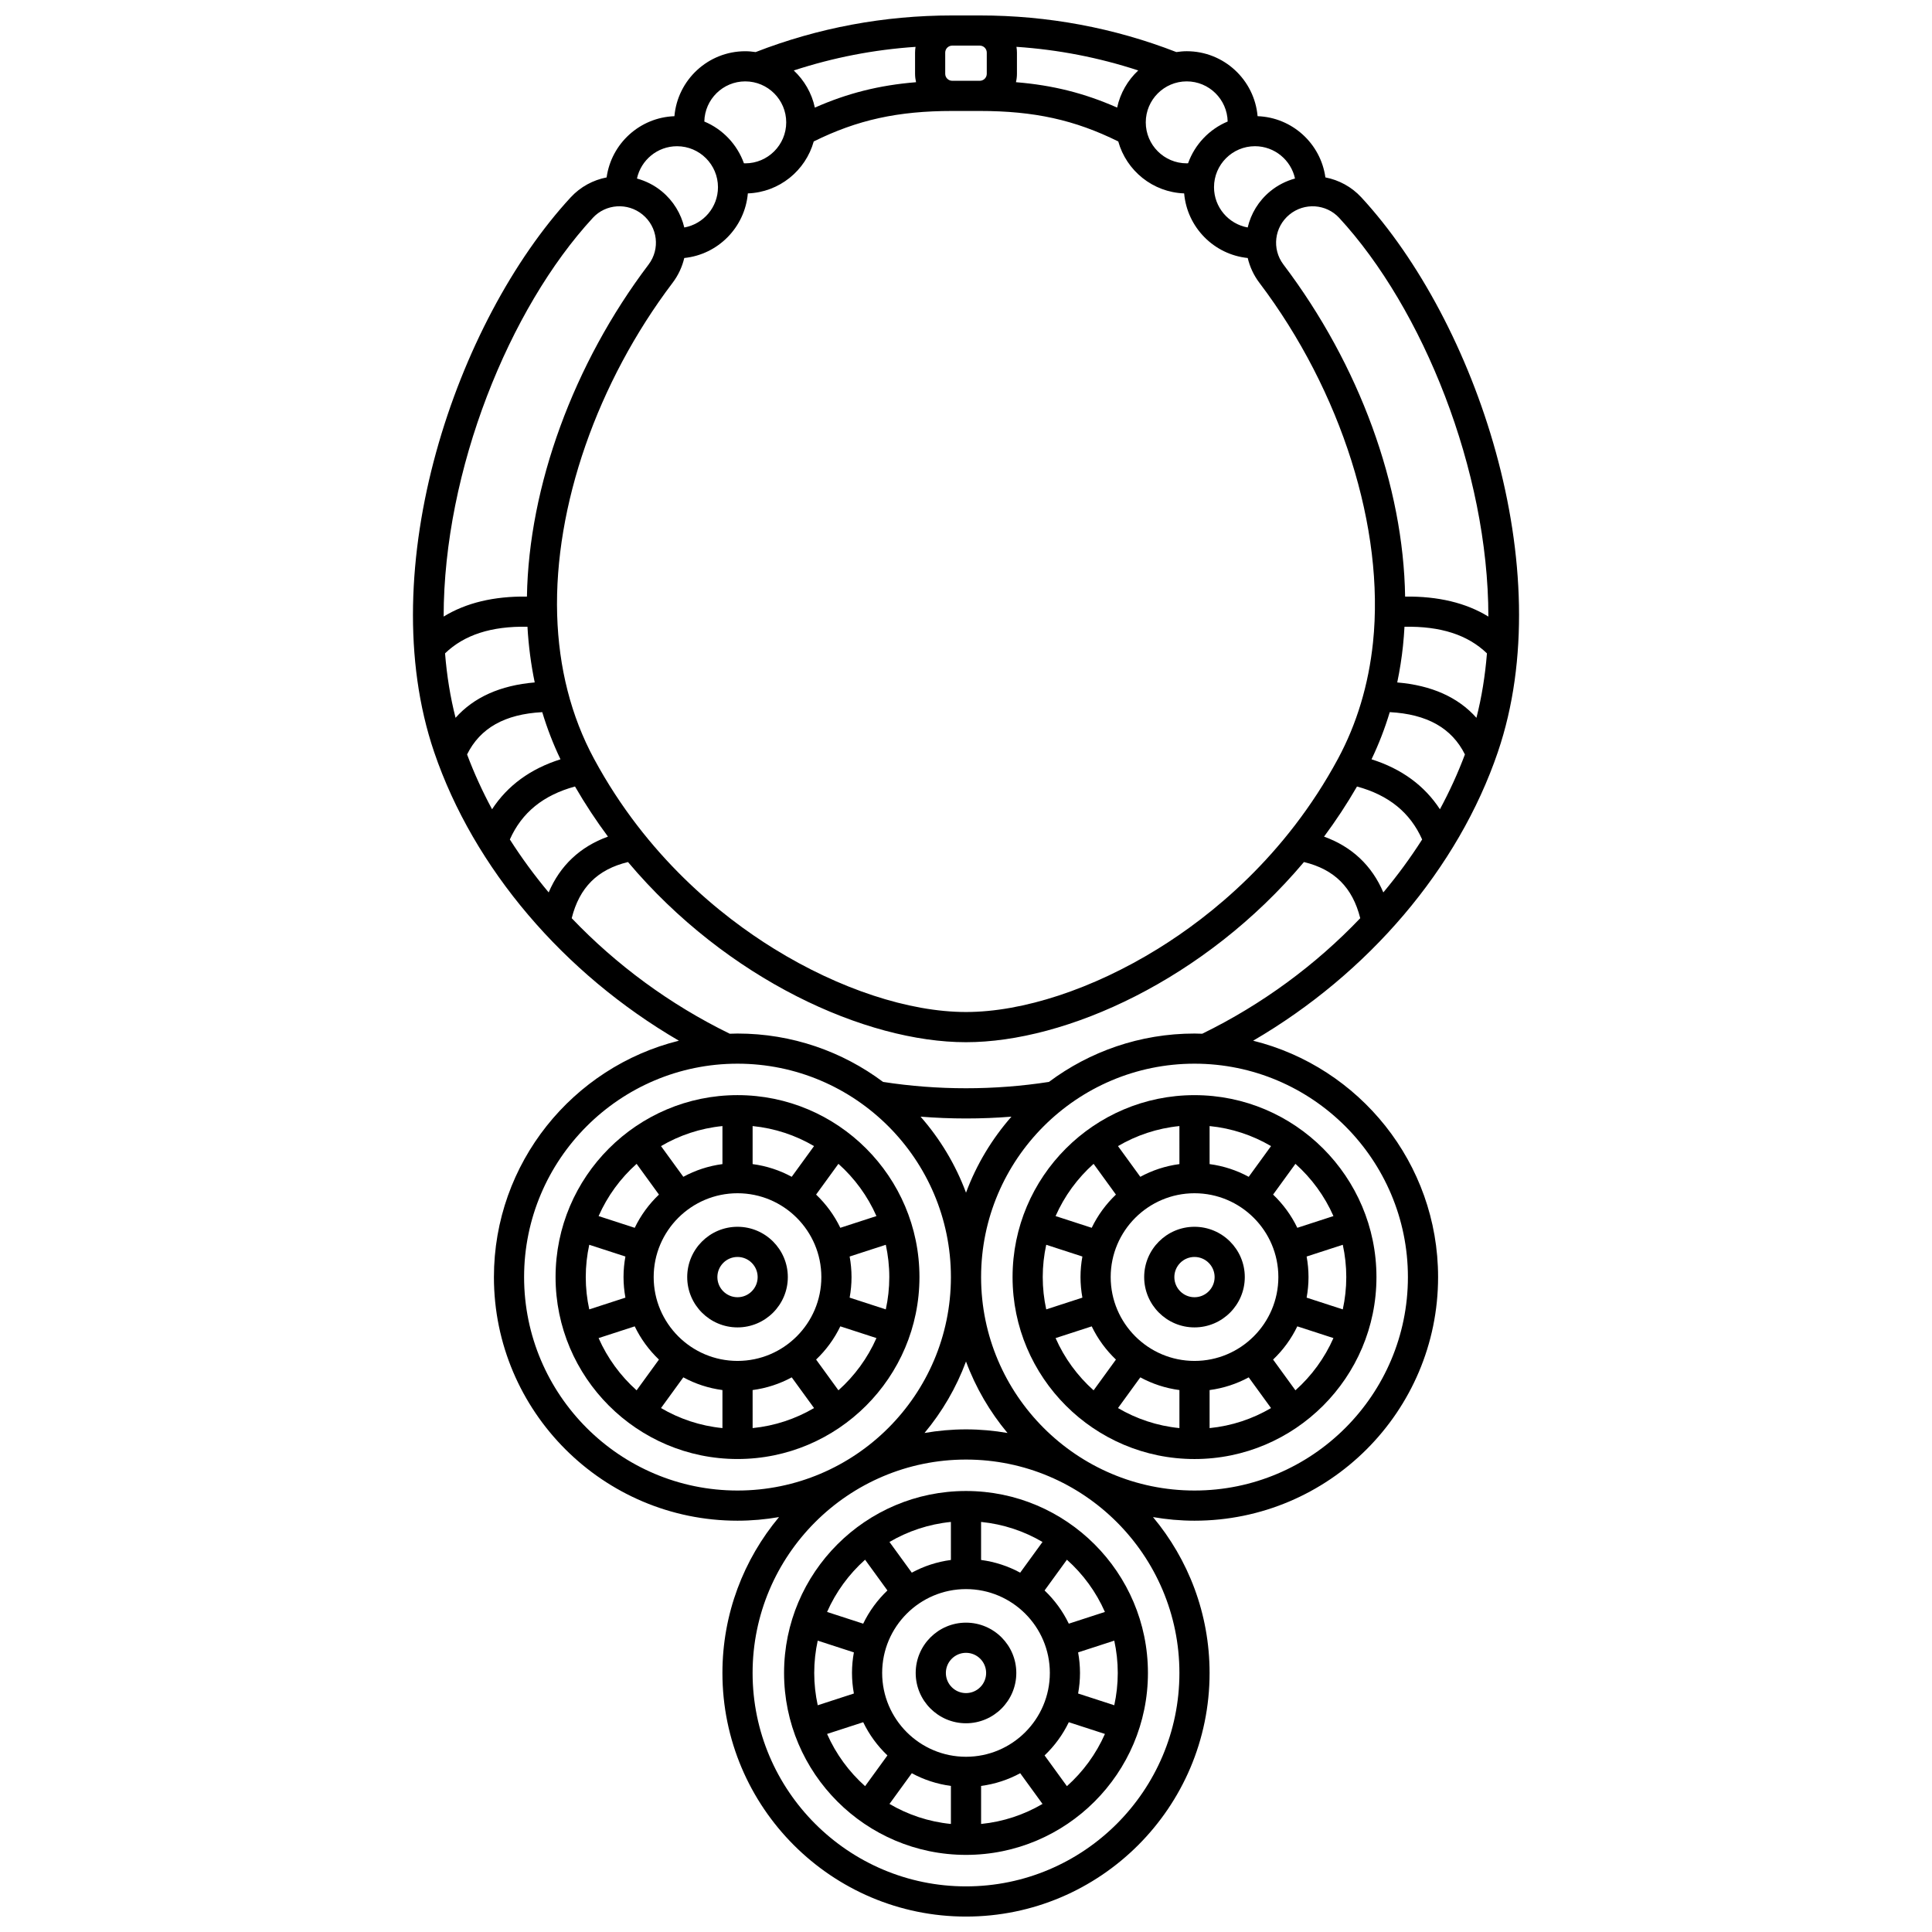<?xml version="1.0" encoding="UTF-8"?>
<!-- Uploaded to: ICON Repo, www.svgrepo.com, Generator: ICON Repo Mixer Tools -->
<svg width="800px" height="800px" version="1.1" viewBox="144 144 512 512" xmlns="http://www.w3.org/2000/svg">
 <defs>
  <clipPath id="a">
   <path d="m253 148.09h294v503.81h-294z"/>
  </clipPath>
 </defs>
 <path d="m400 574.02c-7.352 0-13.332 5.981-13.332 13.332 0 7.352 5.981 13.332 13.332 13.332s13.332-5.981 13.332-13.332c0-7.356-5.981-13.332-13.332-13.332zm0 18.668c-2.941 0-5.336-2.394-5.336-5.336 0-2.941 2.394-5.336 5.336-5.336s5.336 2.394 5.336 5.336c0 2.941-2.394 5.336-5.336 5.336z"/>
 <path d="m400 539.13c-26.586 0-48.215 21.629-48.215 48.215 0 26.586 21.629 48.219 48.215 48.219s48.215-21.629 48.215-48.219c0-26.586-21.629-48.215-48.215-48.215zm40.219 48.219c0 2.938-0.324 5.801-0.926 8.562l-9.582-3.113c0.324-1.77 0.5-3.59 0.5-5.449 0-1.859-0.18-3.68-0.5-5.449l9.582-3.113c0.602 2.758 0.926 5.621 0.926 8.562zm-12.977-13.059c-1.594-3.316-3.785-6.293-6.418-8.801l5.918-8.148c4.277 3.816 7.731 8.527 10.07 13.84zm-31.242 43v10.078c-5.891-0.582-11.41-2.449-16.277-5.309l5.914-8.137c3.156 1.715 6.656 2.871 10.363 3.367zm7.996 0c3.707-0.492 7.207-1.652 10.367-3.367l5.914 8.137c-4.871 2.856-10.387 4.723-16.277 5.309v-10.078zm-3.996-7.727c-12.25 0-22.219-9.965-22.219-22.219 0-12.25 9.969-22.215 22.219-22.215s22.219 9.965 22.219 22.215c-0.004 12.254-9.969 22.219-22.219 22.219zm3.996-52.156v-10.078c5.891 0.582 11.41 2.449 16.277 5.309l-5.914 8.137c-3.156-1.715-6.652-2.875-10.363-3.367zm-7.996 0c-3.707 0.492-7.207 1.652-10.367 3.367l-5.914-8.137c4.871-2.856 10.387-4.723 16.277-5.309zm-22.746-0.066 5.918 8.148c-2.637 2.512-4.824 5.488-6.418 8.801l-9.574-3.109c2.344-5.312 5.801-10.023 10.074-13.84zm-13.477 30.008c0-2.938 0.324-5.801 0.926-8.562l9.582 3.113c-0.324 1.77-0.5 3.59-0.5 5.449 0 1.859 0.18 3.68 0.5 5.449l-9.582 3.113c-0.598-2.762-0.926-5.625-0.926-8.562zm3.406 16.164 9.574-3.109c1.594 3.316 3.785 6.293 6.418 8.801l-5.918 8.148c-4.277-3.812-7.734-8.527-10.074-13.84zm63.559 13.84-5.918-8.148c2.637-2.512 4.824-5.488 6.418-8.801l9.574 3.109c-2.344 5.312-5.797 10.027-10.074 13.84z"/>
 <path d="m339.45 469.11c-7.352 0-13.332 5.981-13.332 13.332 0 7.352 5.981 13.332 13.332 13.332 7.352 0 13.332-5.981 13.332-13.332 0-7.352-5.981-13.332-13.332-13.332zm0 18.668c-2.941 0-5.336-2.394-5.336-5.336s2.394-5.336 5.336-5.336c2.941 0 5.336 2.394 5.336 5.336s-2.394 5.336-5.336 5.336z"/>
 <path d="m339.45 434.22c-26.59 0-48.219 21.629-48.219 48.215s21.629 48.219 48.219 48.219c26.586 0 48.215-21.629 48.215-48.219 0.004-26.582-21.629-48.215-48.215-48.215zm40.223 48.219c0 2.938-0.324 5.801-0.926 8.562l-9.582-3.113c0.324-1.77 0.5-3.59 0.5-5.449s-0.18-3.68-0.5-5.449l9.582-3.113c0.598 2.762 0.926 5.625 0.926 8.562zm-3.406-16.168-9.574 3.109c-1.594-3.316-3.785-6.293-6.418-8.805l5.918-8.148c4.277 3.82 7.734 8.531 10.074 13.844zm-40.812 46.109v10.078c-5.891-0.582-11.41-2.449-16.281-5.309l5.914-8.137c3.156 1.715 6.656 2.875 10.367 3.367zm7.996 0c3.707-0.492 7.207-1.652 10.367-3.367l5.914 8.137c-4.871 2.856-10.387 4.723-16.277 5.309zm-4-7.723c-12.25 0-22.219-9.965-22.219-22.219 0-12.25 9.969-22.215 22.219-22.215s22.215 9.965 22.215 22.215c0.004 12.25-9.965 22.219-22.215 22.219zm4-52.16v-10.078c5.891 0.582 11.41 2.449 16.277 5.309l-5.914 8.137c-3.156-1.715-6.656-2.875-10.363-3.367zm-7.996 0c-3.707 0.492-7.207 1.652-10.367 3.367l-5.914-8.137c4.871-2.856 10.387-4.723 16.281-5.309zm-22.746-0.066 5.918 8.148c-2.637 2.512-4.824 5.488-6.418 8.805l-9.574-3.109c2.344-5.316 5.797-10.027 10.074-13.844zm-13.477 30.008c0-2.938 0.324-5.801 0.926-8.562l9.582 3.113c-0.324 1.77-0.5 3.59-0.5 5.449s0.18 3.68 0.5 5.449l-9.582 3.113c-0.602-2.762-0.926-5.625-0.926-8.562zm3.402 16.168 9.574-3.109c1.594 3.316 3.785 6.293 6.418 8.805l-5.918 8.148c-4.277-3.82-7.731-8.531-10.074-13.844zm63.562 13.84-5.918-8.148c2.637-2.512 4.824-5.488 6.418-8.805l9.574 3.109c-2.344 5.316-5.801 10.027-10.074 13.844z"/>
 <path d="m460.55 469.11c-7.352 0-13.332 5.981-13.332 13.332 0 7.352 5.981 13.332 13.332 13.332 7.352 0 13.332-5.981 13.332-13.332 0-7.352-5.981-13.332-13.332-13.332zm0 18.668c-2.941 0-5.336-2.394-5.336-5.336s2.394-5.336 5.336-5.336c2.941 0 5.336 2.394 5.336 5.336s-2.394 5.336-5.336 5.336z"/>
 <path d="m412.34 482.44c0 26.586 21.629 48.219 48.215 48.219 26.59 0 48.219-21.629 48.219-48.219 0-26.586-21.629-48.215-48.219-48.215-26.586-0.004-48.215 21.629-48.215 48.215zm44.219 29.941v10.078c-5.891-0.582-11.41-2.449-16.277-5.309l5.914-8.137c3.156 1.715 6.656 2.875 10.363 3.367zm7.996 0c3.707-0.492 7.207-1.652 10.367-3.367l5.914 8.141c-4.871 2.856-10.387 4.723-16.281 5.309zm-3.996-7.723c-12.25 0-22.215-9.965-22.215-22.219 0-12.25 9.965-22.215 22.215-22.215s22.219 9.965 22.219 22.215c-0.004 12.25-9.969 22.219-22.219 22.219zm-4-52.16c-3.707 0.492-7.207 1.652-10.367 3.367l-5.914-8.137c4.871-2.856 10.387-4.723 16.277-5.309zm7.996 0v-10.078c5.891 0.582 11.41 2.449 16.281 5.309l-5.914 8.141c-3.16-1.719-6.66-2.879-10.367-3.371zm-30.742-0.066 5.918 8.148c-2.637 2.512-4.824 5.488-6.418 8.801l-9.574-3.109c2.344-5.312 5.797-10.023 10.074-13.84zm-13.477 30.008c0-2.938 0.324-5.801 0.926-8.562l9.582 3.113c-0.324 1.77-0.5 3.59-0.5 5.449s0.18 3.68 0.5 5.449l-9.582 3.113c-0.602-2.762-0.926-5.625-0.926-8.562zm3.406 16.168 9.574-3.109c1.594 3.316 3.785 6.293 6.418 8.805l-5.918 8.148c-4.281-3.82-7.734-8.531-10.074-13.844zm63.559 13.84-5.918-8.148c2.637-2.512 4.824-5.488 6.418-8.805l9.574 3.109c-2.344 5.316-5.797 10.027-10.074 13.844zm13.477-30.008c0 2.938-0.324 5.801-0.926 8.562l-9.582-3.113c0.324-1.77 0.5-3.59 0.5-5.449s-0.18-3.68-0.5-5.449l9.582-3.113c0.602 2.762 0.926 5.625 0.926 8.562zm-3.402-16.168-9.574 3.109c-1.594-3.316-3.785-6.293-6.418-8.805l5.918-8.148c4.277 3.82 7.731 8.531 10.074 13.844z"/>
 <g clip-path="url(#a)">
  <path d="m540.95 343.29c16.555-48.637-5.891-114.16-36.176-146.98-2.621-2.84-5.984-4.606-9.531-5.297-1.242-8.945-8.766-15.891-17.969-16.223-0.836-9.633-8.93-17.215-18.773-17.215-0.938 0-1.852 0.094-2.754 0.223-16.562-6.434-34.078-9.703-52.094-9.703h-7.309c-18.016 0-35.531 3.269-52.09 9.707-0.902-0.133-1.816-0.223-2.754-0.223-9.844 0-17.938 7.586-18.773 17.215-9.203 0.332-16.727 7.277-17.969 16.223-3.551 0.691-6.914 2.457-9.531 5.297-30.285 32.812-52.73 98.34-36.176 146.98 10.488 30.812 34.316 58.707 64.859 76.504-28.113 6.973-49.016 32.41-49.016 62.648 0 35.594 28.961 64.555 64.555 64.555 3.75 0 7.418-0.34 10.996-0.957-9.355 11.203-14.996 25.609-14.996 41.312 0 35.594 28.957 64.555 64.551 64.555s64.551-28.957 64.551-64.555c0-15.703-5.641-30.109-14.996-41.312 3.578 0.617 7.246 0.957 10.996 0.957 35.594 0 64.555-28.957 64.555-64.555 0-30.238-20.902-55.676-49.016-62.648 30.539-17.797 54.371-45.691 64.859-76.504zm-46.066 22.426c3.121-4.199 6.043-8.629 8.734-13.281 8.41 2.289 14.094 6.902 17.266 14.035-3.094 4.848-6.531 9.539-10.289 14.031-3.027-7.129-8.344-12.125-15.711-14.785zm-205.48 14.785c-3.758-4.492-7.199-9.184-10.289-14.031 3.172-7.133 8.855-11.746 17.266-14.039 2.691 4.656 5.617 9.086 8.734 13.281-7.367 2.664-12.684 7.664-15.711 14.789zm-27.461-63.355c5.098-4.922 12.289-7.234 21.84-7.051 0.285 5.07 0.934 9.992 1.922 14.758-9.09 0.773-16.109 3.906-20.977 9.371-1.402-5.484-2.316-11.203-2.785-17.078zm25.758 15.582c1.301 4.32 2.914 8.488 4.832 12.496-7.965 2.516-14.027 6.953-18.133 13.238-2.551-4.734-4.769-9.586-6.621-14.527 3.465-6.992 9.996-10.68 19.922-11.207zm13.73 12.379c-6.082-11.277-9.371-24.133-9.781-38.203-0.824-28.672 10.613-61.559 30.602-87.969 1.527-2.016 2.539-4.254 3.086-6.562 8.957-0.91 16.066-8.125 16.848-17.121 8.34-0.301 15.301-6.031 17.461-13.766 11.547-5.719 22.328-8.078 36.699-8.078h7.305c14.375 0 25.152 2.359 36.699 8.078 2.156 7.734 9.121 13.461 17.461 13.766 0.781 8.996 7.891 16.207 16.848 17.121 0.547 2.309 1.562 4.547 3.086 6.562 21.723 28.699 33.262 65.227 30.113 95.324-1.172 11.207-4.301 21.586-9.293 30.848-13.945 25.848-33.652 41.645-47.73 50.344-17.219 10.641-35.75 16.742-50.836 16.742-15.086 0-33.617-6.102-50.836-16.742-14.078-8.699-33.789-24.496-47.73-50.344zm214.38-30.016c0.172-1.648 0.297-3.316 0.391-4.992 9.559-0.184 16.75 2.129 21.852 7.047-0.469 5.871-1.383 11.59-2.785 17.082-4.871-5.469-11.891-8.602-20.988-9.371 0.664-3.188 1.184-6.441 1.531-9.766zm-3.512 17.633c9.875 0.527 16.445 4.223 19.918 11.211-1.852 4.941-4.07 9.793-6.621 14.527-4.109-6.285-10.168-10.723-18.129-13.238 1.914-4.004 3.531-8.172 4.832-12.5zm26.133-25.324c-5.918-3.637-13.297-5.41-22.062-5.297-0.449-29.277-12.039-61.297-32.246-87.996-3.121-4.125-2.426-9.941 1.59-13.238 3.949-3.242 9.738-2.859 13.18 0.867 22.16 24.012 39.52 66.926 39.539 105.66zm-51.242-116.09c-2.332 0.637-4.57 1.746-6.551 3.371-3.121 2.562-5.133 5.961-5.988 9.602-5.066-0.914-8.926-5.348-8.926-10.676 0-5.988 4.871-10.859 10.855-10.859 5.199 0.004 9.551 3.68 10.609 8.562zm-17.848-15.105c-4.875 2.035-8.699 6.066-10.492 11.059-0.117 0.004-0.234 0.02-0.355 0.02-5.988 0-10.855-4.871-10.855-10.859s4.871-10.859 10.855-10.859c5.91 0.004 10.727 4.758 10.848 10.641zm-29.289-3.691c-8.621-3.812-17.051-5.938-26.816-6.731 0.168-0.715 0.262-1.461 0.262-2.227v-5.617c0-0.52-0.051-1.027-0.129-1.527 11.105 0.754 21.777 2.828 32.273 6.258-2.773 2.594-4.773 6-5.59 9.844zm-36.402-16.426c1.02 0 1.852 0.832 1.852 1.852v5.617c0 1.02-0.832 1.852-1.852 1.852h-7.309c-1.02 0-1.852-0.832-1.852-1.852v-5.617c0-1.02 0.832-1.852 1.852-1.852zm-17.023 0.328c-0.078 0.5-0.129 1.004-0.129 1.527v5.617c0 0.766 0.098 1.508 0.262 2.227-9.766 0.793-18.199 2.918-26.82 6.731-0.816-3.844-2.816-7.25-5.586-9.844 10.496-3.43 21.168-5.504 32.273-6.258zm-45.129 9.152c5.988 0 10.855 4.871 10.855 10.859 0 5.988-4.871 10.859-10.855 10.859-0.117 0-0.234-0.016-0.355-0.02-1.793-4.992-5.617-9.027-10.492-11.059 0.121-5.887 4.938-10.641 10.848-10.641zm-18.086 17.184c5.988 0 10.855 4.871 10.855 10.859 0 5.328-3.859 9.762-8.926 10.676-0.859-3.637-2.871-7.039-5.992-9.602-1.98-1.625-4.219-2.734-6.551-3.371 1.062-4.887 5.418-8.562 10.613-8.562zm-22.309 18.98c3.441-3.727 9.227-4.109 13.18-0.867 4.016 3.297 4.715 9.113 1.594 13.238-19.902 26.297-31.746 58.809-32.238 87.996-8.77-0.113-16.148 1.66-22.07 5.297 0.016-38.738 17.371-81.652 39.535-105.66zm-18.215 280.71c0-31.184 25.371-56.555 56.555-56.555 31.172 0 56.535 25.352 56.555 56.52v0.039 0.039c-0.02 31.168-25.383 56.52-56.555 56.52-31.184-0.008-56.555-25.379-56.555-56.562zm105.07-42.516c4 0.316 8.023 0.48 12.039 0.48s8.039-0.16 12.043-0.48c-5.156 5.875-9.273 12.688-12.039 20.148-2.769-7.461-6.887-14.27-12.043-20.148zm12.039 64.883c2.578 6.957 6.324 13.352 10.996 18.945-3.578-0.617-7.246-0.957-10.996-0.957s-7.418 0.34-10.996 0.957c4.672-5.598 8.418-11.988 10.996-18.945zm0 139.1c-31.184 0-56.555-25.371-56.555-56.555 0-31.184 25.371-56.555 56.555-56.555s56.555 25.371 56.555 56.555c0 31.184-25.371 56.555-56.555 56.555zm117.11-161.46c0 31.184-25.371 56.555-56.555 56.555-31.172 0-56.535-25.352-56.555-56.52v-0.039-0.039c0.02-31.168 25.383-56.52 56.555-56.52 31.184 0.008 56.555 25.379 56.555 56.562zm-54.508-64.5c-0.684-0.02-1.359-0.051-2.047-0.051-14.449 0-27.805 4.773-38.574 12.82-14.449 2.242-29.516 2.242-43.961 0-10.77-8.051-24.125-12.82-38.574-12.82-0.688 0-1.367 0.031-2.051 0.051-15.836-7.723-30.094-18.254-41.887-30.617 2.043-8.148 6.848-12.934 14.918-14.883 26.242 31.168 63.051 47.746 89.566 47.746 26.516 0 63.324-16.578 89.566-47.746 8.07 1.949 12.875 6.734 14.918 14.883-11.781 12.363-26.043 22.891-41.875 30.617z"/>
 </g>
</svg>